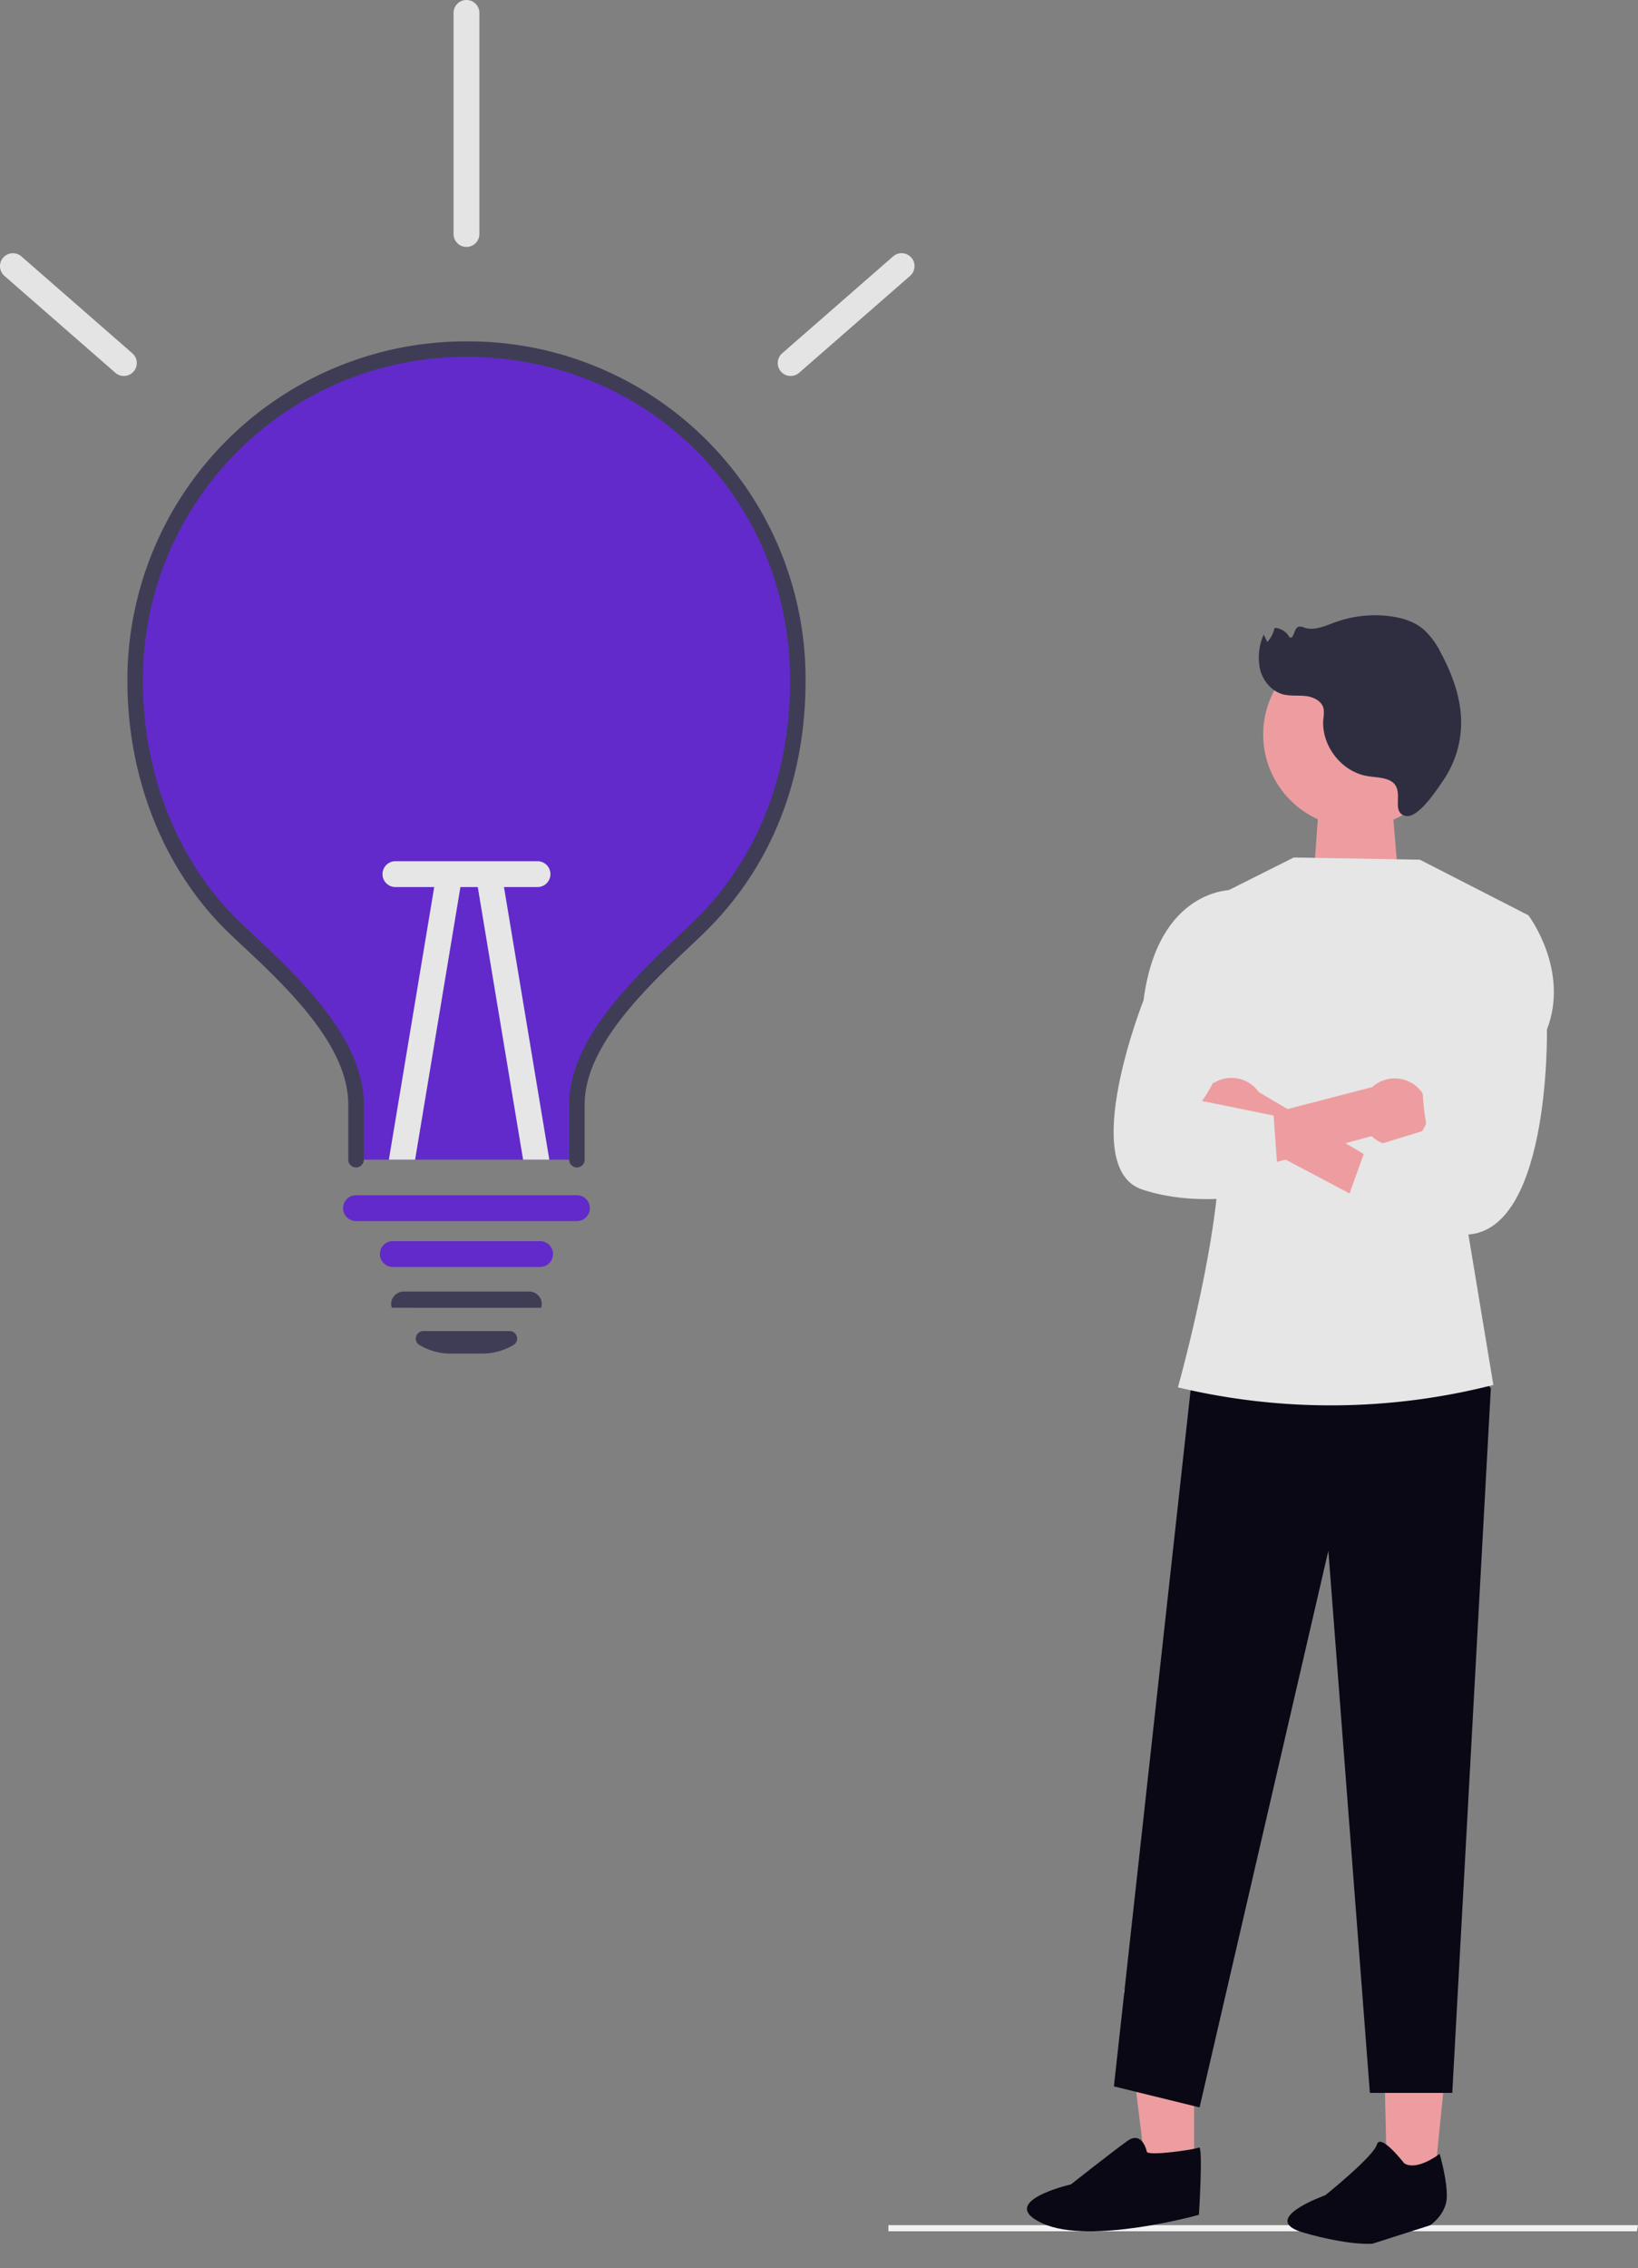 <svg xmlns="http://www.w3.org/2000/svg" width="578.277" height="800.175" viewBox="0 0 578.277 800.175" xmlns:xlink="http://www.w3.org/1999/xlink" role="img" artist="Katerina Limpitsouni" source="https://undraw.co/"><rect x="0" y="0" width="578.277" height="800.175" fill="#808080" stroke="none"/><g transform="translate(-724.694 -161.92)"><path d="M2.659,0h25.91l3.063,36.91H0Z" transform="translate(1187.633 445.974)" fill="#ed9da0"/><path d="M119.292,695.818h-16.85l-8.017-65H119.3Z" transform="translate(1026.956 233.102)" fill="#ed9da0"/><path d="M43.023,62.073l-16.093,5L0,7.374,23.752,0Z" transform="matrix(0.921, 0.391, -0.391, 0.921, 1215.728, 857.147)" fill="#ed9da0"/><path d="M934.651,838.123H670.4v-2.159H935.043Z" transform="translate(367.928 110.955)" fill="#f2f2f2"/><g transform="translate(724.694 161.92)"><path d="M557.7,313.9c0,35.246-12.314,65.338-35.748,87.732-16.629,15.9-42.242,38.183-42.242,61.744v19.493H401.72V463.376c0-23.807-25.714-46.137-42.242-61.744-22.9-21.609-35.748-53.745-35.748-87.732v-.721a116.985,116.985,0,0,1,233.97.721Z" transform="translate(-276.037 -73.755)" fill="#622ACB"/><path d="M479.446,485.378a2.737,2.737,0,0,1-2.737-2.736v-19.5c0-22.918,22.6-44.313,39.107-59.935,1.368-1.3,2.7-2.554,3.98-3.781,22.831-21.826,34.9-51.48,34.9-85.756,0-64.06-50.181-114.242-114.241-114.242h-.323a114.048,114.048,0,0,0-113.919,113.6v.639c0,33.568,12.715,64.821,34.886,85.75,1.123,1.061,2.29,2.153,3.487,3.274C381.3,418.344,404.2,439.779,404.2,463.146v19.5a2.736,2.736,0,1,1-5.473,0v-19.5c0-20.993-21.892-41.491-37.88-56.463q-1.8-1.688-3.5-3.288c-23.26-21.958-36.6-54.66-36.6-89.724v-.657A119.531,119.531,0,0,1,440.123,193.954h.338A119.089,119.089,0,0,1,560.168,312.423q0,.625,0,1.25c0,35.807-12.653,66.829-36.589,89.712-1.285,1.229-2.623,2.5-4,3.8-15.78,14.939-37.4,35.4-37.4,55.96v19.5a2.736,2.736,0,0,1-2.736,2.736Z" transform="translate(-275.774 -73.527)" fill="#3f3d56"/><path d="M475.035,551.057H423.042a4.561,4.561,0,1,1,0-9.122h51.993a4.561,4.561,0,1,1,0,9.122Z" transform="translate(-284.359 -104.093)" fill="#622ACB"/><path d="M455.848,584.671h-11.19a21.389,21.389,0,0,1-11.032-3.056,2.548,2.548,0,0,1-1.157-2.932,2.633,2.633,0,0,1,2.556-1.954h30.456a2.633,2.633,0,0,1,2.556,1.954,2.548,2.548,0,0,1-1.157,2.932,21.386,21.386,0,0,1-11.032,3.056Z" transform="translate(-285.579 -107.149)" fill="#3f3d56"/><path d="M475.427,567.176l-52.3-.006-.162-.347a4.311,4.311,0,0,1,.821-3.7,4.429,4.429,0,0,1,3.487-1.686h44.293a4.429,4.429,0,0,1,3.487,1.687,4.285,4.285,0,0,1,.831,3.655l-.082.352Z" transform="translate(-284.742 -105.806)" fill="#3f3d56"/><path d="M315.17,203.171a4.543,4.543,0,0,1-3-1.125l-39.167-34.189a4.561,4.561,0,1,1,6-6.872l39.167,34.189a4.561,4.561,0,0,1-3,8Z" transform="translate(-271.444 -70.532)" fill="#e4e4e4"/><path d="M577.02,203.171a4.561,4.561,0,0,1-3-8l39.166-34.191a4.561,4.561,0,1,1,6,6.872l-39.167,34.189a4.542,4.542,0,0,1-3,1.128Z" transform="translate(-297.884 -70.532)" fill="#e4e4e4"/><path d="M486.78,533.312H408.79a4.561,4.561,0,1,1,0-9.122h77.99a4.561,4.561,0,0,1,0,9.122Z" transform="translate(-283.107 -102.534)" fill="#622ACB"/><path d="M447.427,403.059l-16.218,97.483H421.95l16.474-98.979a4.563,4.563,0,1,1,9,1.5Z" transform="translate(-284.664 -91.428)" fill="#e6e6e6"/><path d="M481.591,500.541h-9.258l-16.218-97.483a4.563,4.563,0,1,1,9-1.5Z" transform="translate(-287.659 -91.428)" fill="#e6e6e6"/><path d="M419.485,399.561A4.561,4.561,0,0,1,424.045,395h50.163a4.561,4.561,0,1,1,0,9.122H424.045A4.561,4.561,0,0,1,419.485,399.561Z" transform="translate(-284.447 -91.186)" fill="#e6e6e6"/><path d="M451.542,149.042a4.561,4.561,0,0,1-4.561-4.561V66.491a4.561,4.561,0,0,1,9.122,0v77.99a4.561,4.561,0,0,1-4.561,4.561Z" transform="translate(-286.863 -61.931)" fill="#e4e4e4"/></g><path d="M870.775,559.068,881.3,571.3,867.688,819.871H838.6L823.941,628.6,778.471,825l-30.238-7.416,27.494-249.45Z" transform="translate(369.715 80.374)" fill="#090814"/><path d="M782.2,402.9l28.96-14.53,44.535.783,38.325,19.611-21.806,108.9,9.419,56.78h0a232.26,232.26,0,0,1-111.073.915l-.291-.07s21.648-76.81,12.432-100.251Z" transform="translate(370.272 76.059)" fill="#e6e6e6"/><path d="M865.238,346.74a32.8,32.8,0,1,0,0,.243Z" transform="translate(371.015 74.181)" fill="#ed9da0"/><path d="M778.028,480.382a11.752,11.752,0,0,0,17.071,5.769l58.8,31.084,1.9-14.324-57.139-33.694a11.815,11.815,0,0,0-20.64,11.164Z" transform="translate(370.447 77.976)" fill="#ed9da0"/><path d="M856.46,482.854a11.752,11.752,0,0,1-17.92,1.895l-64.182,17.466.559-18.186,63.845-16.582a11.815,11.815,0,0,1,17.7,15.41Z" transform="translate(370.376 77.981)" fill="#ed9da0"/><path d="M880.111,409.05l12.514-.784s14.651,19.332,6.525,40.31c0,0,1.408,75.358-31.041,72.262s-42.7-3.1-42.7-3.1l9.74-27.17,21.79-6.728s-6.716-29.624,6-41.95Z" transform="translate(371.666 76.562)" fill="#e6e6e6"/><path d="M791.7,408.609l-1.769-9.067s-26.083-.615-31.24,38.91c0,0-23.455,59.15-.465,66.767s48.279,0,48.279,0l-1.9-26.087-25.294-5.16s13.067-16.906,5.952-31.57Z" transform="translate(369.713 76.341)" fill="#e6e6e6"/><path d="M843.831,363.077c-2.412-.947-5.084-.9-7.634-1.365-9.118-1.68-16.151-10.977-15.285-20.208a11.122,11.122,0,0,0,.059-3.622c-.632-2.634-3.559-4.048-6.249-4.363s-5.468.088-8.084-.612c-4.039-1.082-7.057-4.766-8.08-8.82a19.979,19.979,0,0,1,1.3-12.266l1.255,2.617a10.169,10.169,0,0,0,2.57-4.975,6.413,6.413,0,0,1,5.3,3.355c1.621.724,1.423-2.98,3.039-3.713a3.034,3.034,0,0,1,2.153.28c3.561,1.195,7.337-.6,10.865-1.882a41.438,41.438,0,0,1,19.113-2.184c4.288.523,8.617,1.791,11.955,4.531a27.278,27.278,0,0,1,6.312,8.483c4.118,7.7,7.221,16.191,7.137,24.924a36.189,36.189,0,0,1-6.32,20.013c-2.1,3.061-8.9,13.68-13.416,12.511C844.143,374.316,850.624,365.741,843.831,363.077Z" transform="translate(370.976 73.952)" fill="#2f2e41"/><path d="M34.1,6.662S23-1.48,23,2.961,10.414,25.167,10.414,25.167s-20.725,14.8-3.7,14.8S31.14,37.01,31.14,37.01L48.9,25.167s4.441-5.181,2.961-11.1S45.2,0,45.2,0,39.282,8.142,34.1,6.662Z" transform="translate(1189.492 909.293) rotate(16)" fill="#090814"/><path d="M410.489,787.98s-1.532-7.659-6.893-3.83-19.914,15.319-19.914,15.319-26.808,6.127-9.957,13.787,55.147-3.064,55.147-3.064,1.532-24.51,0-23.744S411.255,789.511,410.489,787.98Z" transform="translate(719.091 133.064)" fill="#090814"/></g></svg>